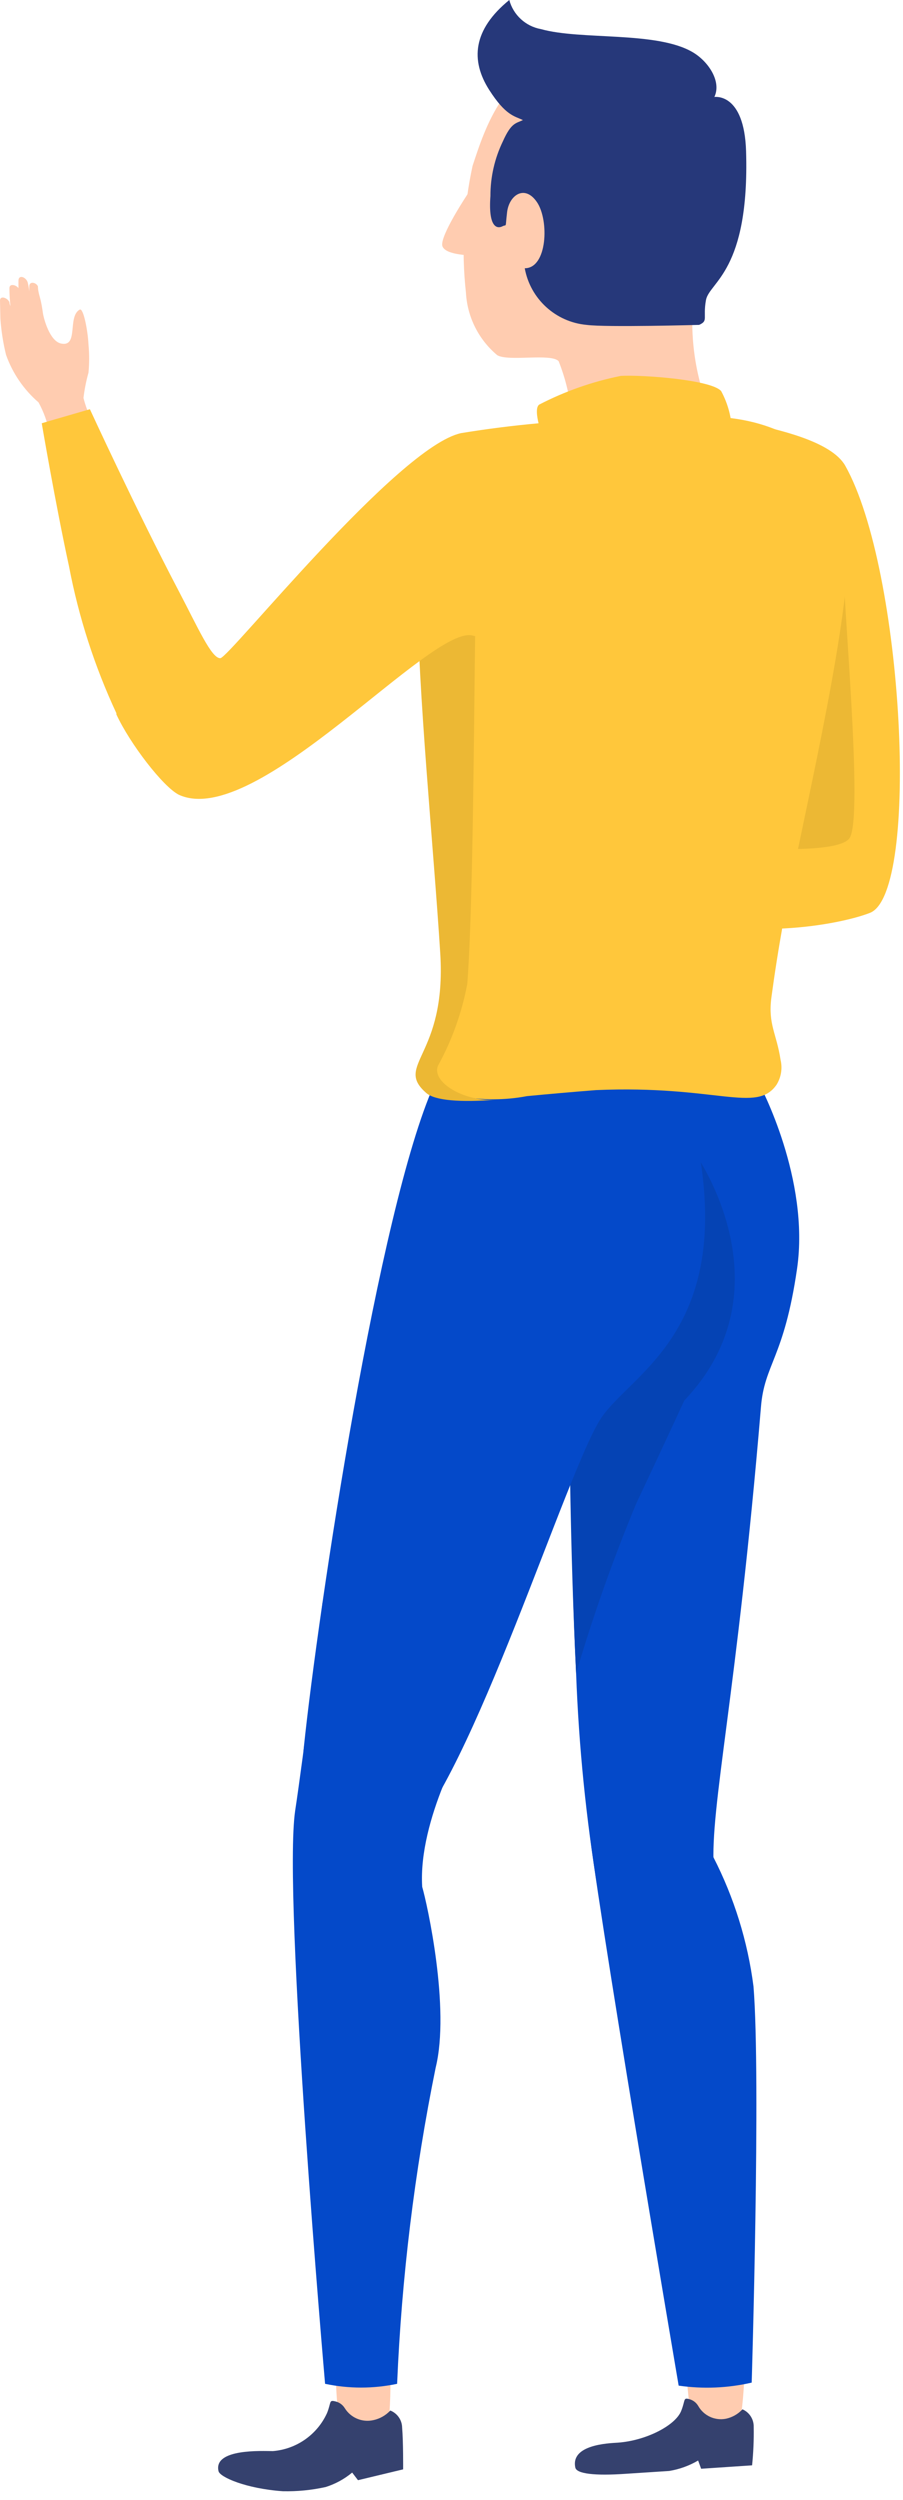 <?xml version="1.0" encoding="UTF-8"?>
<svg width="90px" height="249px" viewBox="0 0 90 249" version="1.1" xmlns="http://www.w3.org/2000/svg" xmlns:xlink="http://www.w3.org/1999/xlink">
    <!-- Generator: Sketch 56 (81588) - https://sketch.com -->
    <title>MNA</title>
    <desc>Created with Sketch.</desc>
    <g id="Page-1" stroke="none" stroke-width="1" fill="none" fill-rule="evenodd">
        <g id="referalka-copy-2" transform="translate(-1483, -496)" fill-rule="nonzero">
            <g id="MNA" transform="translate(1483, 496)">
                <path d="M68.1,233.36 C68.1,233.36 68.6,238.78 68.78,240.16 C68.96,241.54 73.4,241.34 73.86,240.6 C74.175,238.241 74.275,235.858 74.16,233.48" id="Path" fill="#FFCCB0"></path>
                <path d="M75.12,241.74 C75.143,243.015 75.089,244.291 74.96,245.56 L69.88,245.9 L69.58,245.08 C68.692,245.6 67.716,245.953 66.7,246.12 L62.4,246.4 C59.26,246.62 57.46,246.4 57.34,245.78 C56.86,243.5 60.62,243.36 61.58,243.3 C64.4,243.1 67.34,241.58 67.9,240.12 C68.32,239.06 68.08,238.8 68.68,238.96 C69.069,239.059 69.401,239.312 69.6,239.66 C70.152,240.621 71.251,241.127 72.34,240.92 C72.977,240.786 73.558,240.458 74,239.98 C74.698,240.282 75.142,240.979 75.12,241.74 L75.12,241.74 Z" id="Path" fill="#35416E"></path>
                <path d="M33.46,235.12 C33.437,236.863 33.518,238.606 33.7,240.34 C33.98,241.7 38.38,241.26 38.8,240.48 C38.984,238.109 38.95,235.725 38.7,233.36" id="Path" fill="#FFCCB0"></path>
                <path d="M40.08,241.8 C40.2,243.24 40.18,245.96 40.18,245.96 L35.68,247.04 L35.1,246.28 C34.322,246.927 33.425,247.416 32.46,247.72 C31.062,248.029 29.632,248.17 28.2,248.14 C24.48,247.88 21.9,246.72 21.78,246.14 C21.24,243.86 26.2,244.14 27.2,244.14 C29.557,243.95 31.625,242.495 32.6,240.34 C33.02,239.28 32.78,239.04 33.38,239.18 C33.787,239.261 34.141,239.508 34.36,239.86 C34.955,240.824 36.094,241.305 37.2,241.06 C37.852,240.924 38.446,240.588 38.9,240.1 C39.601,240.375 40.067,241.047 40.08,241.8 L40.08,241.8 Z" id="Path" fill="#35416E"></path>
                <path d="M60.54,82.06 C60.98,81.56 61.26,87.66 67.42,90.76 C73.58,93.86 83.54,92.18 86.72,90.92 C91.72,88.92 90.08,56.74 84.24,46.38 C82.86,43.96 77.56,42.76 74.24,42.08 C73.32,50.82 76.68,72.08 81.62,81.12 C81.4,82.78 60.54,82.06 60.54,82.06 Z" id="Path" fill="#FFC73B"></path>
                <path d="M84.66,83.5 C86.12,81.5 83.92,59.08 84.06,55.64 L77.18,68.14 C78.42,73.26 73.3,82.26 67.18,82.14 L66.3,83.38 C69.88,84.28 83.2,85.48 84.66,83.5 Z" id="Path" fill="#ECB834"></path>
                <path d="M57.42,166.68 C57.686,173.939 58.415,181.174 59.6,188.34 C60.54,193.14 71.42,190.34 71.14,186 C70.76,180 73.44,168.9 75.84,140.18 C76.18,135.84 78.14,135.32 79.44,126.38 C80.74,117.44 75.74,108.1 75.74,108.1 L57.18,106.9 L56.92,133 L56.92,141.82 C56.92,141.82 56.8,153.92 57.42,166.68 Z" id="Path" fill="#0449C9"></path>
                <path d="M71.1,184.98 C73.169,189.009 74.522,193.367 75.1,197.86 C75.84,207.06 74.92,237.32 74.92,237.32 C72.533,237.869 70.064,237.971 67.64,237.62 C67.64,237.62 59.04,187.1 58.64,181.32 C58.24,175.54 71.1,184.98 71.1,184.98 Z" id="Path" fill="#0449C9"></path>
                <path d="M57.42,166.68 C59.113,160.929 61.116,155.274 63.42,149.74 C66.44,143.34 68.2,139.5 68.2,139.5 C78.82,128.34 69.34,114.98 69.34,114.98 C69.34,114.98 64.04,122.14 63.34,122.98 C62.64,123.82 59.34,129.78 56.76,133.1 L56.76,141.92 C56.76,141.92 56.8,153.92 57.42,166.68 Z" id="Path" fill="#0543B4"></path>
                <path d="M42.08,187.94 C41.66,181.18 46.54,172.92 46.54,172.92 C46.54,172.92 32.38,162.06 32.16,159.54 C32.16,159.54 30.16,175.54 29.42,180.34 C28.16,188.86 32.4,237.44 32.4,237.44 C34.767,237.939 37.213,237.939 39.58,237.44 C40.027,226.862 41.311,216.335 43.42,205.96 C44.88,200.04 42.58,189.64 42.08,187.94 Z" id="Path" fill="#0449C9"></path>
                <path d="M43.26,108.06 C37.74,120.4 31.72,160.24 30.28,174.06 C29.68,179.88 34.52,188.72 40.28,183.44 C47.04,177.16 56.52,146.32 59.92,141.24 C63.32,136.16 75.92,131.48 67.34,105.68" id="Path" fill="#0449C9"></path>
                <path d="M69.96,38.78 C69.114,35.901 68.822,32.888 69.1,29.9 C69.76,26.14 72.02,19.36 71.1,14.26 C70.18,9.16 63.84,4.94 57.1,5.6 C50.36,6.26 48.34,12.76 47.1,16.52 C46.199,20.67 45.976,24.939 46.44,29.16 C46.572,31.576 47.702,33.829 49.56,35.38 C50.68,36.04 54.94,35.16 55.68,35.98 C56.393,37.779 56.838,39.672 57,41.6" id="Path" fill="#FFCCB0"></path>
                <path d="M72.96,43.08 C72.935,41.64 72.564,40.227 71.88,38.96 C70.92,37.82 64,37.32 61.88,37.44 C59.046,38.009 56.307,38.971 53.74,40.3 C53.04,40.8 54.16,43.74 54.16,43.74 L72.96,43.08 Z" id="Path" fill="#FFC73B"></path>
                <path d="M69.68,32.36 C69.68,32.36 60.4,32.62 58.46,32.36 C55.373,32.077 52.853,29.77 52.3,26.72 C54.56,26.72 54.74,21.94 53.52,20.14 C52.3,18.34 50.74,19.44 50.54,21.14 C50.34,22.84 50.54,22.3 50.08,22.54 C49.62,22.78 48.64,22.8 48.88,19.52 C48.875,17.636 49.299,15.776 50.12,14.08 C50.96,12.2 51.42,12.3 52.12,11.96 C51.28,11.56 50.4,11.52 48.76,8.96 C46.88,6.02 47.12,2.96 50.76,4.26325641e-14 C51.162,1.497 52.394,2.627 53.92,2.9 C57.92,4.02 65.44,3.08 69.04,5.2 C70.58,6.1 71.94,8.1 71.2,9.66 C71.2,9.66 74.18,9.18 74.36,15.06 C74.72,27.06 70.68,28.08 70.36,29.9 C70.04,31.72 70.62,31.94 69.68,32.36 Z" id="Path" fill="#26387A"></path>
                <path d="M43.26,108.06 C44.14,108.38 44.92,108.92 45.84,109.18 C48.047,109.6 50.313,109.6 52.52,109.18 C54.82,108.96 57.1,108.76 59.4,108.58 C71.4,108.06 75.4,110.94 77.4,108.04 C77.854,107.305 77.998,106.421 77.8,105.58 C77.4,102.94 76.54,102.04 76.88,99.38 C77.18,97.16 77.58,94.5 78.16,91.38 C80.16,80.9 84.06,64.86 84.58,55.22 C85.36,41.42 71.32,41.54 71.32,41.54 C50.72,40.24 43.06,46.18 41.94,55.04 C41.94,55.66 41.8,56.34 41.76,57.04 C41.22,66.18 43.76,85.04 45.14,96.06 C45.54,99.26 41.5,107.42 43.26,108.06 Z" id="Path" fill="#FFC73B"></path>
                <path d="M42.5,108.88 C43.36,109.62 45.9,109.82 49.44,109.54 C46.26,109.76 42.96,107.78 43.66,106.14 C45.063,103.586 46.048,100.825 46.58,97.96 C47.4,86.86 47.2,55.42 47.62,55.96 C47.14,56.94 45.62,58.34 41.62,59.26 C41.62,68.44 43.24,84.68 43.88,94.98 C44.52,105.28 39.22,106.04 42.5,108.88 Z" id="Path" fill="#ECB834"></path>
                <path d="M4.26325641e-14,29.94 C4.26325641e-14,29.4 0.76,29.66 0.94,30.1 C0.94,30.1 0.94,30.3 1.04,30.48 C0.974,29.889 0.94,29.295 0.94,28.7 C0.94,28.2 1.62,28.38 1.84,28.7 C1.84,28.34 1.84,28.08 1.84,27.96 C1.84,27.32 2.58,27.58 2.76,28.12 C2.832,28.416 2.886,28.717 2.92,29.02 L2.92,28.52 C2.92,27.98 3.6,28.12 3.78,28.52 C3.78,28.66 3.78,28.92 3.96,29.56 C4.14,30.2 4.2,30.66 4.28,31.2 C4.36,31.74 4.96,34 6.1,34.22 C7.86,34.58 6.7,31.54 7.94,30.84 C8.32,30.62 8.76,32.98 8.82,34.32 C8.908,35.251 8.908,36.189 8.82,37.12 C8.588,37.946 8.421,38.788 8.32,39.64 C8.471,40.236 8.671,40.818 8.92,41.38 L4.92,43.06 C4.715,42.017 4.351,41.012 3.84,40.08 C2.366,38.808 1.25,37.175 0.6,35.34 C0.313,34.165 0.126,32.967 0.04,31.76 C0.04,31.76 4.26325641e-14,30.12 4.26325641e-14,29.94 Z" id="Path" fill="#FFCCB0"></path>
                <path d="M4.16,42.16 C4.16,42.16 5.52,50.16 6.88,56.42 C7.841,61.47 9.427,66.381 11.6,71.04 C11.6,71.04 11.6,71.14 11.6,71.16 C12.94,74.06 16.24,78.36 17.82,79.16 C25.54,82.72 43.1,62.02 47.16,63.32 C55.5,65.54 61.68,41.74 61.68,41.74 C56.413,41.82 51.159,42.288 45.96,43.14 C39.66,44.48 22.84,65.52 21.96,65.56 C21.08,65.6 19.7,62.46 17.82,58.88 C13.62,50.88 8.96,40.76 8.96,40.76 L4.96,41.92 L4.16,42.16 Z" id="Path" fill="#FFC73B"></path>
                <path d="M46.68,19.22 C46.68,19.22 43.74,23.6 44.1,24.54 C44.46,25.48 47.28,25.44 47.28,25.44" id="Path" fill="#FFCCB0"></path>
            </g>
        </g>
    </g>
</svg>
